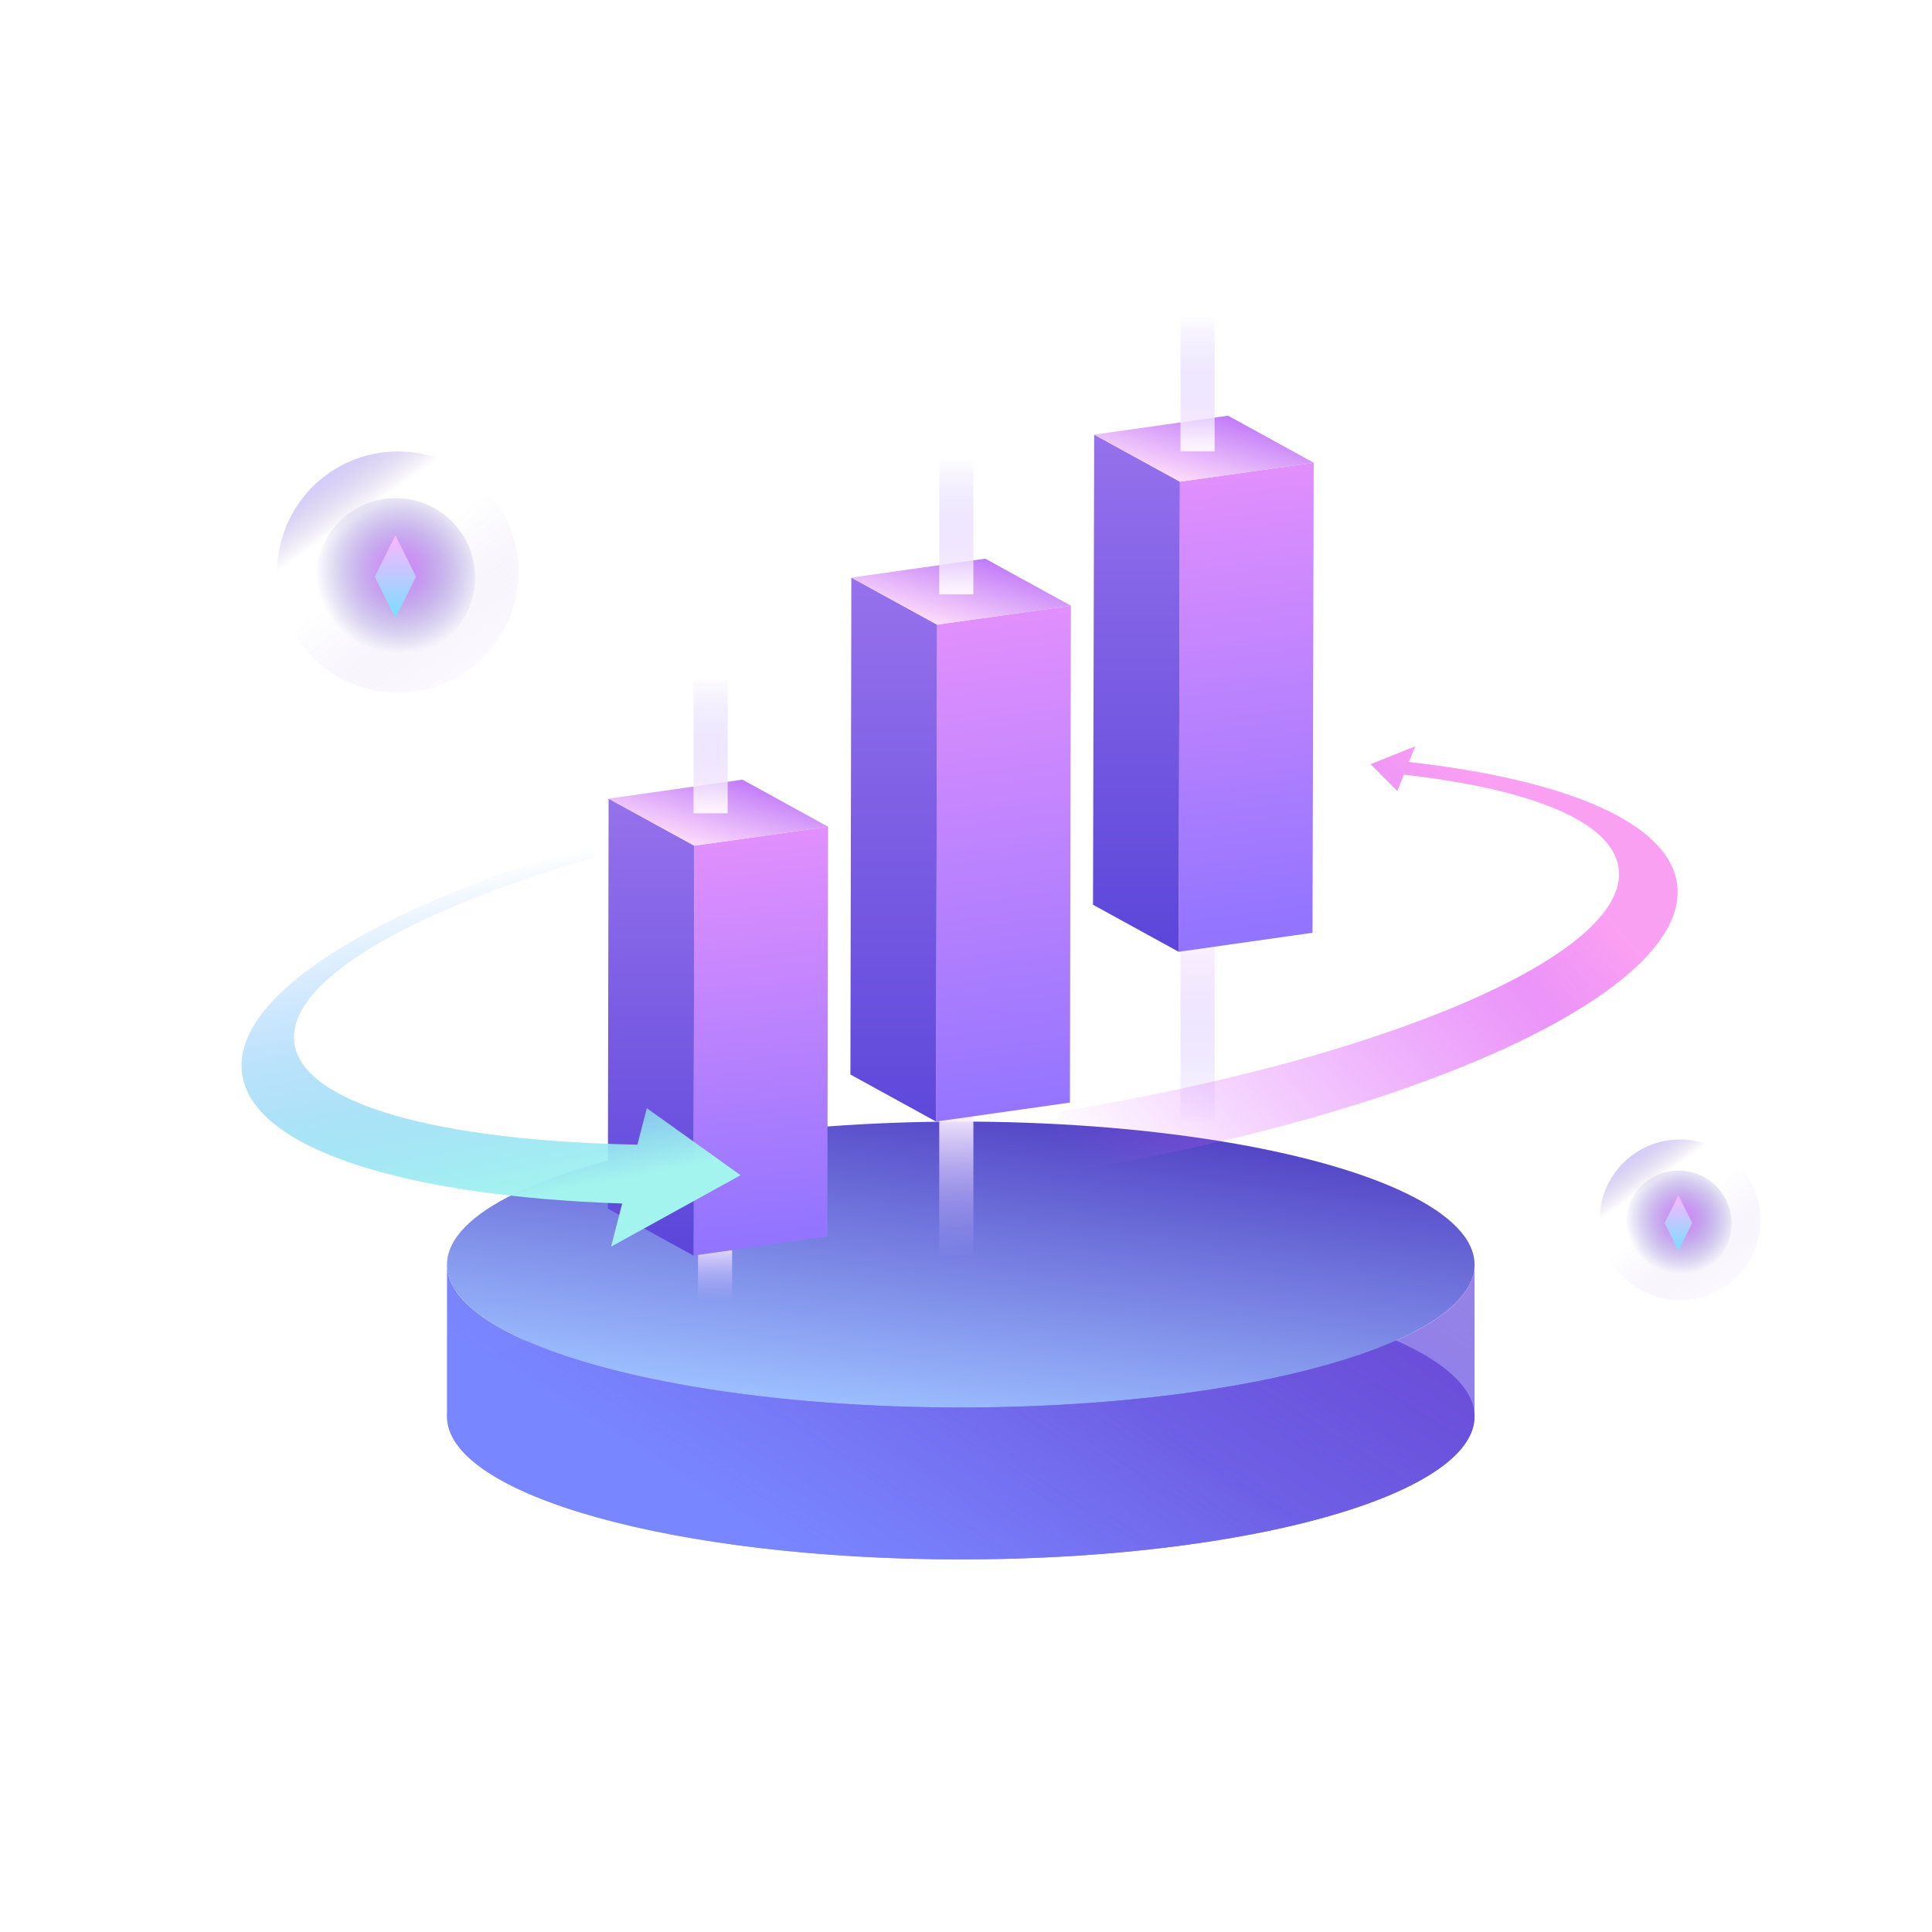 <svg xmlns="http://www.w3.org/2000/svg" width="200" height="200" fill="none">
  <g filter="url(#a)" style="mix-blend-mode:color-dodge">
    <circle cx="8.228" cy="8.228" r="8.228" fill="url(#b)" fill-opacity=".85" transform="matrix(-1 0 0 1 49.185 51.565)"/>
  </g>
  <circle cx="41.187" cy="59.219" r="12.487" fill="url(#c)"/>
  <g filter="url(#d)">
    <path fill="url(#e)" d="m40.932 63.978-2.14-4.281 2.14-4.282 2.141 4.282-2.14 4.281Z"/>
  </g>
  <g filter="url(#f)" style="mix-blend-mode:color-dodge">
    <circle cx="5.486" cy="5.486" r="5.486" fill="url(#g)" fill-opacity=".85" transform="matrix(-1 0 0 1 179.252 121.177)"/>
  </g>
  <circle cx="173.92" cy="126.279" r="8.325" fill="url(#h)"/>
  <g filter="url(#i)">
    <path fill="url(#j)" d="m173.75 129.452-1.427-2.854 1.427-2.855 1.427 2.855-1.427 2.854Z"/>
  </g>
  <ellipse cx="99.46" cy="146.63" fill="url(#k)" rx="53.186" ry="14.8"/>
  <ellipse cx="99.46" cy="130.905" fill="url(#l)" rx="53.186" ry="14.8"/>
  <path fill="url(#m)" d="M99.46 145.705c29.374 0 53.186-6.626 53.186-14.8v15.725c0 8.173-23.812 14.799-53.186 14.799-29.373 0-53.186-6.626-53.186-14.799v-15.725c0 8.174 23.813 14.8 53.186 14.8Z"/>
  <path stroke="url(#n)" stroke-width="3.534" d="M74.023 128.13v6.474"/>
  <path fill="url(#o)" d="m85.723 85.581-.078 42.43-13.853 1.968.077-42.435 13.854-1.963Z"/>
  <path fill="url(#p)" d="m71.792 129.98-8.868-4.869.078-42.435 8.867 4.869-.077 42.435Z"/>
  <path fill="url(#q)" d="M71.87 87.545 63 82.676l13.854-1.968 8.868 4.874-13.854 1.963Z"/>
  <path stroke="url(#r)" stroke-width="3.534" d="M73.561 84.193V70.318"/>
  <path stroke="url(#s)" stroke-width="3.534" d="M98.998 114.255v15.724"/>
  <path fill="url(#t)" d="m110.857 62.7-.097 51.441-13.859 1.963.102-51.442 13.854-1.963Z"/>
  <path fill="url(#u)" d="m96.901 116.104-8.867-4.869.097-51.441 8.873 4.869-.103 51.441Z"/>
  <path fill="url(#v)" d="m97.004 64.663-8.873-4.869 13.859-1.963 8.867 4.869-13.853 1.963Z"/>
  <path stroke="url(#w)" stroke-width="3.534" d="M98.998 61.53V47.657"/>
  <path stroke="url(#x)" stroke-width="3.534" d="M123.972 96.68v19.424"/>
  <path fill="url(#y)" d="m135.996 47.9-.126 48.661-13.854 1.968.127-48.666 13.853-1.964Z"/>
  <path fill="url(#z)" d="m122.016 98.53-8.868-4.87.122-48.666 8.873 4.869-.127 48.666Z"/>
  <path fill="url(#A)" d="m122.143 49.863-8.873-4.868 13.854-1.964 8.872 4.869-13.853 1.963Z"/>
  <path stroke="url(#B)" stroke-width="3.534" d="M123.972 46.731V32.856"/>
  <path fill="url(#C)" fill-rule="evenodd" d="M25.054 111.115c-1.06-8.047 13.707-17.114 36.353-23.757v1.424c-19.322 5.652-31.764 12.896-30.935 19.183.837 6.357 15.027 10.143 35.511 10.527l.974-3.775 9.712 6.938-13.412 7.4 1.153-4.468c-22.576-.764-38.325-5.644-39.356-13.472Z" clip-rule="evenodd"/>
  <path fill="url(#D)" fill-rule="evenodd" d="m141.88 79.106 4.625-1.85-.651 1.626c16.223 1.819 26.917 6.25 27.761 12.653 1.45 11.003-26.694 23.915-64.109 29.924v-6.352c33.85-5.508 59.232-16.315 58.06-25.21-.641-4.867-9.109-8.227-22.235-9.707l-.676 1.69-2.775-2.774Z" clip-rule="evenodd"/>
  <defs>
    <linearGradient id="c" x1="32.733" x2="47.561" y1="48.813" y2="70.015" gradientUnits="userSpaceOnUse">
      <stop stop-color="#9887FF" stop-opacity=".44"/>
      <stop offset=".241" stop-color="#48229E" stop-opacity="0"/>
      <stop offset=".457" stop-color="#5527B6" stop-opacity="0"/>
      <stop offset="1" stop-color="#E4CEFF" stop-opacity=".13"/>
    </linearGradient>
    <linearGradient id="e" x1="40.932" x2="40.932" y1="63.978" y2="55.415" gradientUnits="userSpaceOnUse">
      <stop stop-color="#79DFFF"/>
      <stop offset="1" stop-color="#FEB5FF"/>
    </linearGradient>
    <linearGradient id="h" x1="168.284" x2="178.17" y1="119.342" y2="133.476" gradientUnits="userSpaceOnUse">
      <stop stop-color="#9887FF" stop-opacity=".44"/>
      <stop offset=".241" stop-color="#48229E" stop-opacity="0"/>
      <stop offset=".457" stop-color="#5527B6" stop-opacity="0"/>
      <stop offset="1" stop-color="#E4CEFF" stop-opacity=".13"/>
    </linearGradient>
    <linearGradient id="j" x1="173.75" x2="173.75" y1="129.452" y2="123.743" gradientUnits="userSpaceOnUse">
      <stop stop-color="#79DFFF"/>
      <stop offset="1" stop-color="#FEB5FF"/>
    </linearGradient>
    <linearGradient id="k" x1="76.336" x2="99.923" y1="161.429" y2="131.83" gradientUnits="userSpaceOnUse">
      <stop stop-color="#C0A5FB"/>
      <stop offset="1" stop-color="#805BCD"/>
    </linearGradient>
    <linearGradient id="l" x1="89.286" x2="94.835" y1="145.705" y2="103.618" gradientUnits="userSpaceOnUse">
      <stop stop-color="#9CBEFF"/>
      <stop offset="1" stop-color="#3D1FB4"/>
    </linearGradient>
    <linearGradient id="m" x1="76.799" x2="110.098" y1="157.73" y2="105.468" gradientUnits="userSpaceOnUse">
      <stop stop-color="#7886FF"/>
      <stop offset="1" stop-color="#5D3ED9" stop-opacity=".64"/>
    </linearGradient>
    <linearGradient id="n" x1="74.023" x2="74.023" y1="128.346" y2="134.82" gradientUnits="userSpaceOnUse">
      <stop stop-color="#FDF2FF"/>
      <stop offset="1" stop-color="#BFAAFF" stop-opacity="0"/>
    </linearGradient>
    <linearGradient id="o" x1="74.023" x2="78.757" y1="87.43" y2="129.979" gradientUnits="userSpaceOnUse">
      <stop stop-color="#E08FFD"/>
      <stop offset="1" stop-color="#8F73FF"/>
    </linearGradient>
    <linearGradient id="p" x1="67.397" x2="67.397" y1="82.676" y2="129.98" gradientUnits="userSpaceOnUse">
      <stop stop-color="#9671EC"/>
      <stop offset="1" stop-color="#5B46DA"/>
    </linearGradient>
    <linearGradient id="q" x1="74.023" x2="76.336" y1="88.356" y2="80.031" gradientUnits="userSpaceOnUse">
      <stop stop-color="#FFDFFC"/>
      <stop offset="1" stop-color="#BD74F8"/>
    </linearGradient>
    <linearGradient id="r" x1="73.561" x2="73.561" y1="83.731" y2="69.856" gradientUnits="userSpaceOnUse">
      <stop stop-color="#FDF2FF"/>
      <stop offset="1" stop-color="#BFAAFF" stop-opacity="0"/>
    </linearGradient>
    <linearGradient id="s" x1="98.998" x2="98.998" y1="114.779" y2="130.504" gradientUnits="userSpaceOnUse">
      <stop stop-color="#FDF2FF"/>
      <stop offset="1" stop-color="#BFAAFF" stop-opacity="0"/>
    </linearGradient>
    <linearGradient id="t" x1="99.137" x2="106.65" y1="65.04" y2="118.492" gradientUnits="userSpaceOnUse">
      <stop stop-color="#E08FFD"/>
      <stop offset="1" stop-color="#8F73FF"/>
    </linearGradient>
    <linearGradient id="u" x1="92.519" x2="92.519" y1="59.794" y2="118.882" gradientUnits="userSpaceOnUse">
      <stop stop-color="#9671EC"/>
      <stop offset="1" stop-color="#5B46DA"/>
    </linearGradient>
    <linearGradient id="v" x1="99.155" x2="101.464" y1="65.474" y2="57.154" gradientUnits="userSpaceOnUse">
      <stop stop-color="#FFDFFC"/>
      <stop offset="1" stop-color="#BD74F8"/>
    </linearGradient>
    <linearGradient id="w" x1="98.998" x2="98.998" y1="61.068" y2="47.194" gradientUnits="userSpaceOnUse">
      <stop stop-color="#FDF2FF"/>
      <stop offset="1" stop-color="#BFAAFF" stop-opacity="0"/>
    </linearGradient>
    <linearGradient id="x" x1="123.972" x2="123.972" y1="97.328" y2="116.752" gradientUnits="userSpaceOnUse">
      <stop stop-color="#FDF2FF"/>
      <stop offset="1" stop-color="#BFAAFF" stop-opacity="0"/>
    </linearGradient>
    <linearGradient id="y" x1="124.256" x2="130.369" y1="50.008" y2="98.357" gradientUnits="userSpaceOnUse">
      <stop stop-color="#E08FFD"/>
      <stop offset="1" stop-color="#8F73FF"/>
    </linearGradient>
    <linearGradient id="z" x1="117.646" x2="117.646" y1="44.994" y2="98.529" gradientUnits="userSpaceOnUse">
      <stop stop-color="#9671EC"/>
      <stop offset="1" stop-color="#5B46DA"/>
    </linearGradient>
    <linearGradient id="A" x1="124.294" x2="126.603" y1="50.674" y2="42.354" gradientUnits="userSpaceOnUse">
      <stop stop-color="#FFDFFC"/>
      <stop offset="1" stop-color="#BD74F8"/>
    </linearGradient>
    <linearGradient id="B" x1="123.972" x2="123.972" y1="46.269" y2="32.394" gradientUnits="userSpaceOnUse">
      <stop stop-color="#FDF2FF"/>
      <stop offset="1" stop-color="#BFAAFF" stop-opacity="0"/>
    </linearGradient>
    <linearGradient id="C" x1="68.807" x2="62.332" y1="121.192" y2="87.431" gradientUnits="userSpaceOnUse">
      <stop stop-color="#A3F4EF"/>
      <stop offset="1" stop-color="#3D96FF" stop-opacity="0"/>
    </linearGradient>
    <linearGradient id="D" x1="153.535" x2="109.806" y1="80.119" y2="118.547" gradientUnits="userSpaceOnUse">
      <stop stop-color="#FA8AEF" stop-opacity=".81"/>
      <stop offset=".19" stop-color="#E56FF7" stop-opacity=".75"/>
      <stop offset="1" stop-color="#D356FF" stop-opacity="0"/>
    </linearGradient>
    <filter id="a" width="44.886" height="44.887" x="18.514" y="37.35" color-interpolation-filters="sRGB" filterUnits="userSpaceOnUse">
      <feFlood flood-opacity="0" result="BackgroundImageFix"/>
      <feBlend in="SourceGraphic" in2="BackgroundImageFix" result="shape"/>
      <feGaussianBlur result="effect1_foregroundBlur_622_4586" stdDeviation="7.107"/>
    </filter>
    <filter id="d" width="18.416" height="22.698" x="31.724" y="48.348" color-interpolation-filters="sRGB" filterUnits="userSpaceOnUse">
      <feFlood flood-opacity="0" result="BackgroundImageFix"/>
      <feColorMatrix in="SourceAlpha" result="hardAlpha" values="0 0 0 0 0 0 0 0 0 0 0 0 0 0 0 0 0 0 127 0"/>
      <feOffset/>
      <feGaussianBlur stdDeviation="3.534"/>
      <feComposite in2="hardAlpha" operator="out"/>
      <feColorMatrix values="0 0 0 0 0.642 0 0 0 0 0.188 0 0 0 0 1 0 0 0 1 0"/>
      <feBlend in2="BackgroundImageFix" result="effect1_dropShadow_622_4586"/>
      <feBlend in="SourceGraphic" in2="effect1_dropShadow_622_4586" result="shape"/>
    </filter>
    <filter id="f" width="39.401" height="39.4" x="154.066" y="106.962" color-interpolation-filters="sRGB" filterUnits="userSpaceOnUse">
      <feFlood flood-opacity="0" result="BackgroundImageFix"/>
      <feBlend in="SourceGraphic" in2="BackgroundImageFix" result="shape"/>
      <feGaussianBlur result="effect1_foregroundBlur_622_4586" stdDeviation="7.107"/>
    </filter>
    <filter id="i" width="16.989" height="19.843" x="165.256" y="116.676" color-interpolation-filters="sRGB" filterUnits="userSpaceOnUse">
      <feFlood flood-opacity="0" result="BackgroundImageFix"/>
      <feColorMatrix in="SourceAlpha" result="hardAlpha" values="0 0 0 0 0 0 0 0 0 0 0 0 0 0 0 0 0 0 127 0"/>
      <feOffset/>
      <feGaussianBlur stdDeviation="3.534"/>
      <feComposite in2="hardAlpha" operator="out"/>
      <feColorMatrix values="0 0 0 0 0.642 0 0 0 0 0.188 0 0 0 0 1 0 0 0 1 0"/>
      <feBlend in2="BackgroundImageFix" result="effect1_dropShadow_622_4586"/>
      <feBlend in="SourceGraphic" in2="effect1_dropShadow_622_4586" result="shape"/>
    </filter>
    <radialGradient id="b" cx="0" cy="0" r="1" gradientTransform="rotate(-142.696 5.158 2.383) scale(10.862)" gradientUnits="userSpaceOnUse">
      <stop offset=".017" stop-color="#CB5CFF" stop-opacity=".9"/>
      <stop offset=".803" stop-color="#2926A9" stop-opacity="0"/>
    </radialGradient>
    <radialGradient id="g" cx="0" cy="0" r="1" gradientTransform="rotate(-142.696 3.439 1.589) scale(7.241)" gradientUnits="userSpaceOnUse">
      <stop offset=".017" stop-color="#CB5CFF" stop-opacity=".9"/>
      <stop offset=".803" stop-color="#2926A9" stop-opacity="0"/>
    </radialGradient>
  </defs>
</svg>